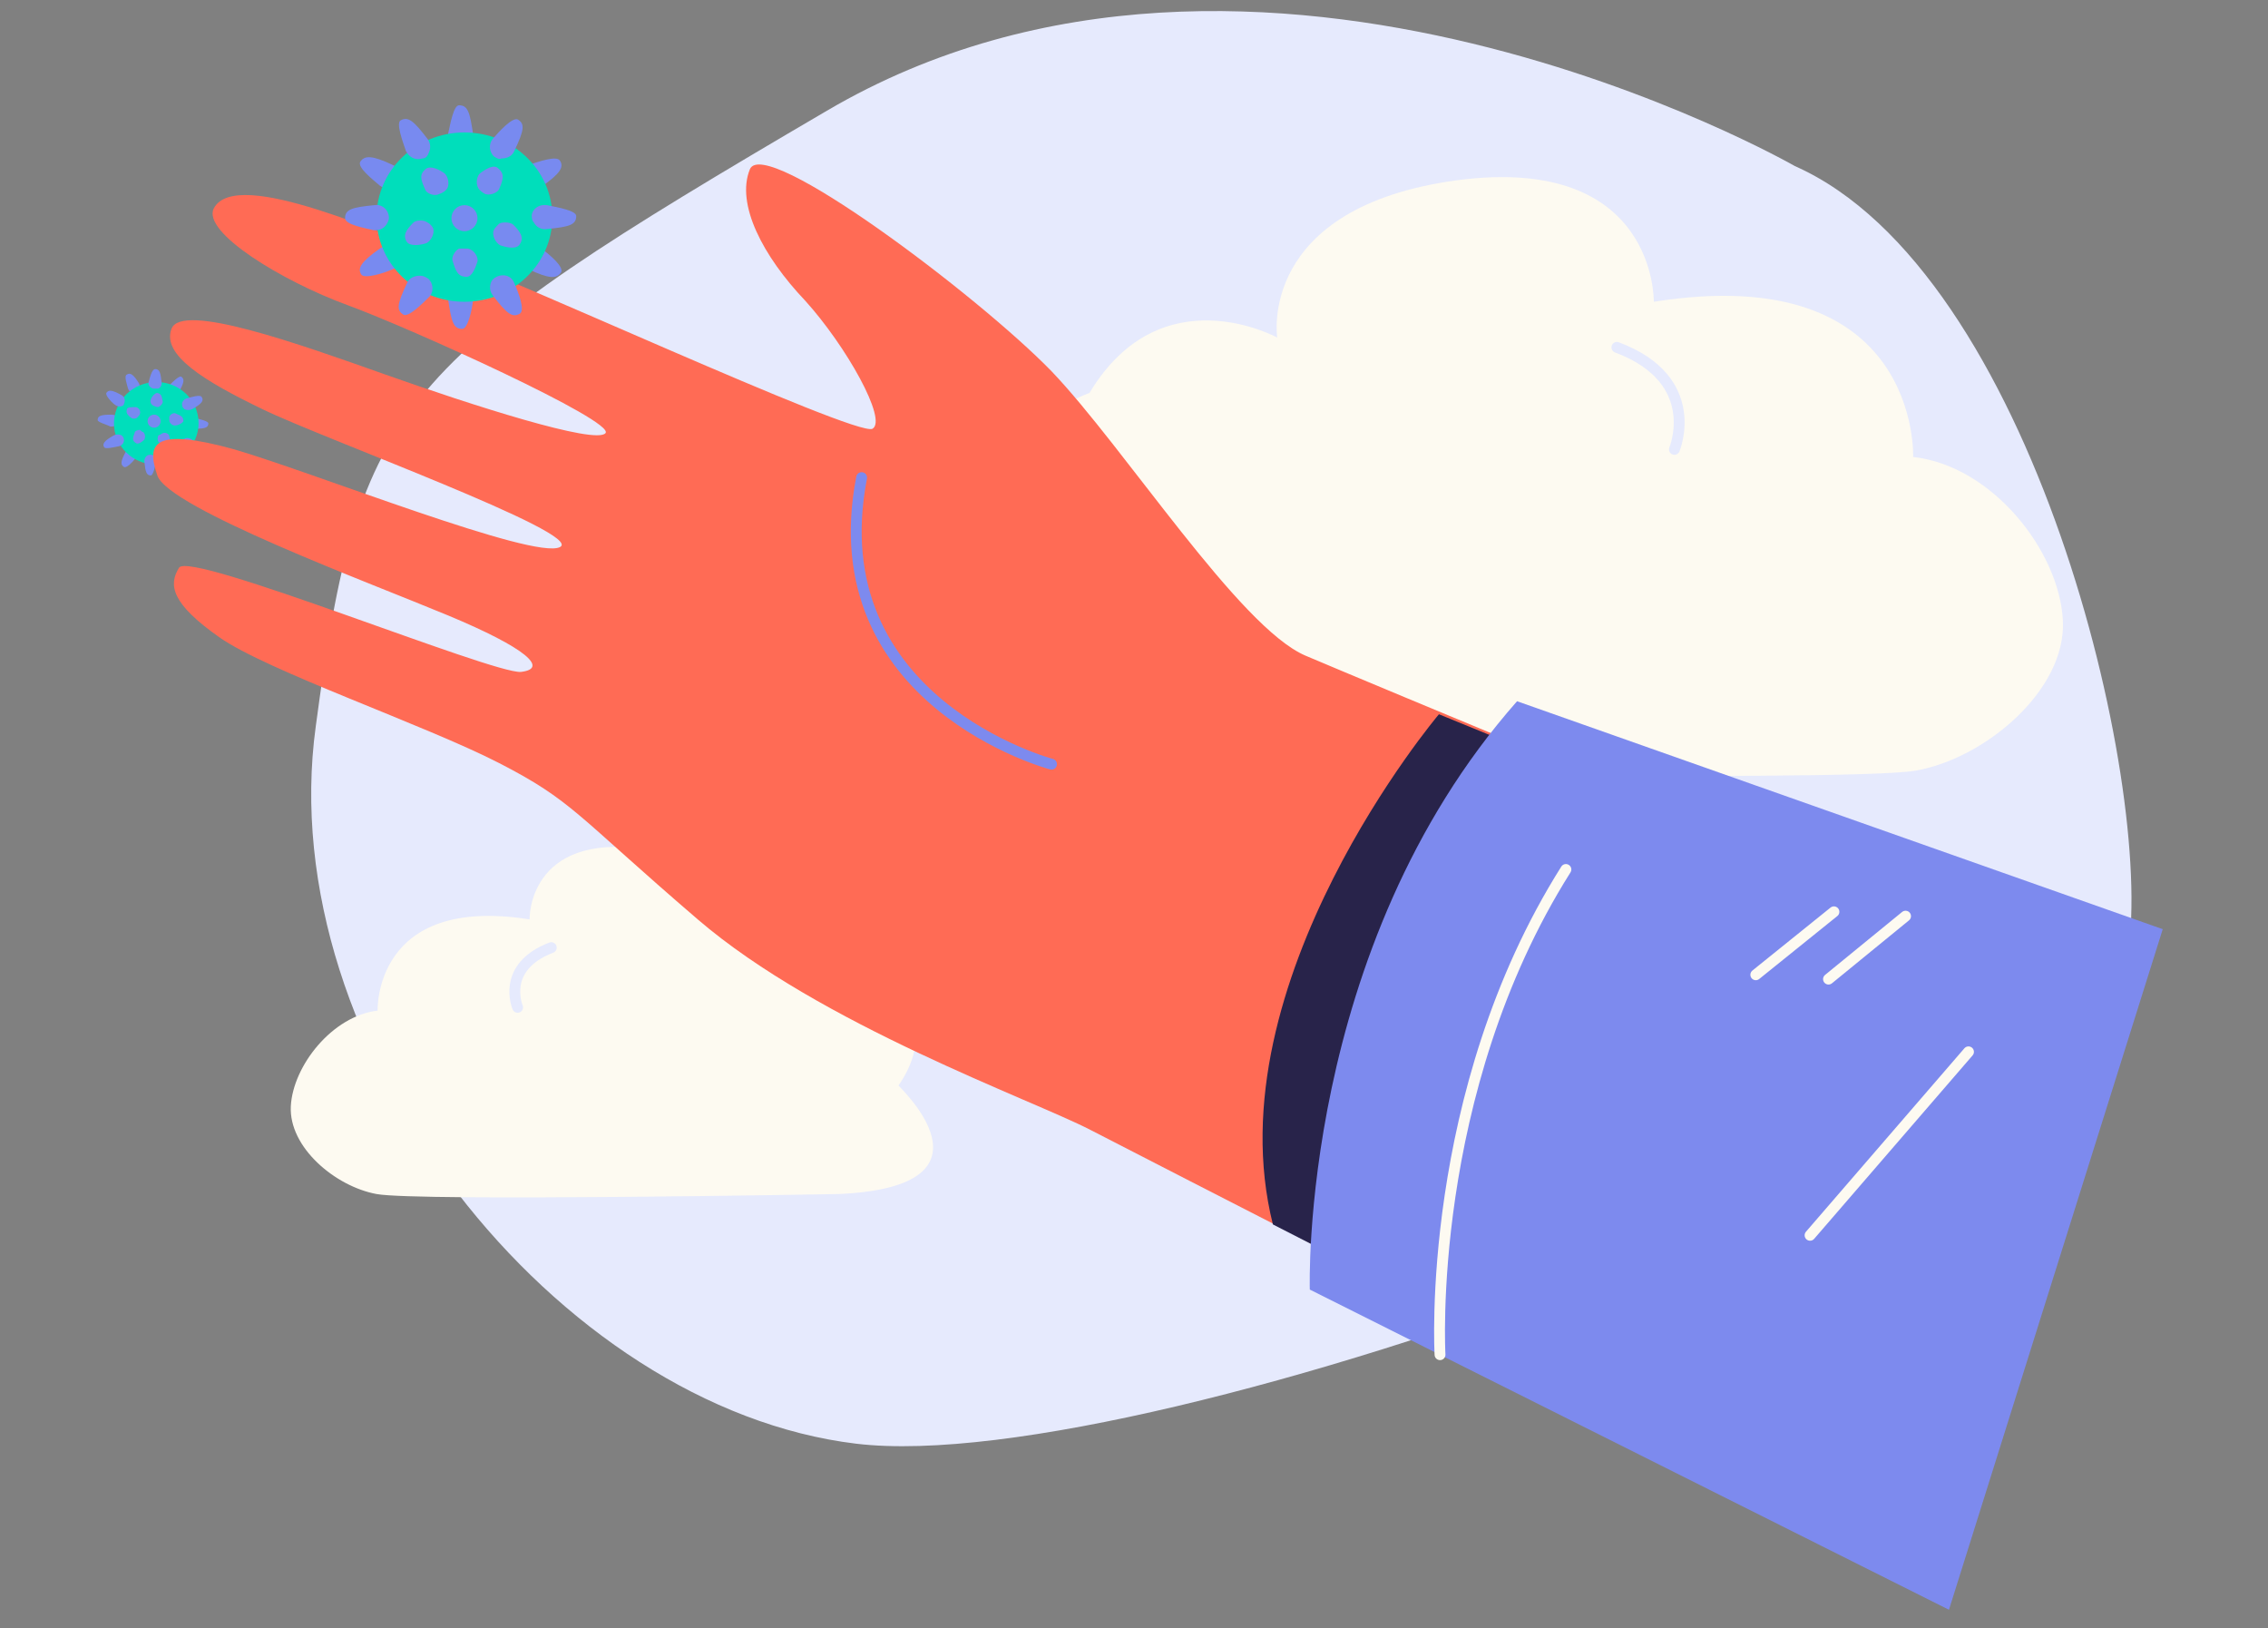 <?xml version="1.0" encoding="utf-8"?>
<!-- Generator: Adobe Illustrator 23.0.6, SVG Export Plug-In . SVG Version: 6.00 Build 0)  -->
<svg version="1.1" id="Layer_1" xmlns="http://www.w3.org/2000/svg" xmlns:xlink="http://www.w3.org/1999/xlink" x="0px" y="0px"
	 viewBox="0 0 209 150" style="enable-background:new 0 0 209 150;" xml:space="preserve">
<rect x="0" y="0" width="209" height="150" fill="#808080" stroke="none"/>
<style type="text/css">
	.st0{fill:#788AF0;}
	.st1{fill:#00DEBB;}
	.st2{fill:#E6EAFD;}
	.st3{fill:#FDFAF1;}
	.st4{fill:none;stroke:#E6EAFD;stroke-linecap:round;stroke-linejoin:round;stroke-miterlimit:10;}
	.st5{fill:#FF6B55;}
	.st6{fill:#28234A;}
	.st7{fill:none;stroke:#7D8AEE;stroke-linecap:round;stroke-linejoin:round;stroke-miterlimit:10;}
	.st8{fill:#7D8AEE;}
	.st9{fill:none;stroke:#FDFAF1;stroke-linecap:round;stroke-linejoin:round;stroke-miterlimit:10;}
</style>
<g>
	<g id="Group">
		<path id="Path" class="st0" d="M12.5,36.2c-0.3,0.1-0.6-0.1-0.7-0.4c-0.1-0.4-0.4-1.2-0.1-1.3c0.3-0.2,0.6,0,1.1,0.8
			c0.1,0.2,0.1,0.4,0,0.6C12.7,36.1,12.6,36.2,12.5,36.2z"/>
		<path id="Path-2" class="st0" d="M11.4,43c-0.3-0.2-0.3-0.5,0.2-1.4c0.2-0.3,0.5-0.4,0.8-0.2c0,0,0.1,0.1,0.1,0.1
			c0.2,0.2,0.2,0.5,0,0.7C12.2,42.6,11.6,43.2,11.4,43"/>
		<path id="Path-3" class="st0" d="M15.6,36.2c-0.2-0.2-0.2-0.5,0-0.7c0.3-0.3,0.9-0.9,1.1-0.8c0.3,0.2,0.3,0.5-0.2,1.4
			c-0.2,0.3-0.5,0.4-0.8,0.2C15.7,36.3,15.7,36.3,15.6,36.2z"/>
		<path id="Path-4" class="st0" d="M9,38.7c0-0.4,0.3-0.5,1.3-0.5c0.2,0,0.5,0.1,0.6,0.3c0.1,0.1,0.1,0.2,0,0.4
			c-0.1,0.3-0.4,0.4-0.7,0.4C9.8,39.1,9,38.9,9,38.7"/>
		<path id="Path-5" class="st0" d="M17.2,38.9c0.1-0.3,0.4-0.4,0.7-0.4c0.5,0.1,1.3,0.3,1.3,0.5c0,0.4-0.3,0.5-1.3,0.5
			c-0.2,0-0.5-0.1-0.6-0.3C17.2,39.2,17.2,39,17.2,38.9z"/>
		<path id="Path-6" class="st0" d="M16.4,43.2c-0.3,0.2-0.6,0-1.1-0.8c-0.1-0.2-0.1-0.4,0-0.6c0.1-0.1,0.2-0.2,0.3-0.2
			c0.3-0.1,0.6,0.1,0.7,0.4C16.4,42.3,16.7,43.1,16.4,43.2"/>
		
			<ellipse id="Oval" transform="matrix(0.995 -9.950372e-02 9.950372e-02 0.995 -3.808 1.622)" class="st1" cx="14.4" cy="39" rx="3.9" ry="3.8"/>
		<path id="Path-7" class="st0" d="M14.2,37.4c-0.3-0.1-0.4-0.4-0.3-0.6c0.1-0.3,0.4-0.6,0.6-0.6c0.4,0.1,0.4,0.3,0.5,0.8
			c0,0.2-0.2,0.4-0.4,0.5C14.5,37.5,14.4,37.5,14.2,37.4z"/>
		<path id="Path-8" class="st0" d="M12.9,38.1c0.1-0.3-0.2-0.6-0.4-0.6c-0.3,0-0.8,0-0.8,0.2c-0.1,0.3,0,0.5,0.4,0.8
			c0.1,0.1,0.5,0.1,0.6-0.1C12.8,38.3,12.9,38.2,12.9,38.1z"/>
		<path id="Path-9" class="st0" d="M13.2,39.8c0.2,0.2,0.2,0.5,0.1,0.7c-0.2,0.2-0.6,0.5-0.8,0.3c-0.3-0.2-0.3-0.4-0.1-0.9
			c0-0.2,0.3-0.3,0.5-0.3C13,39.7,13.1,39.8,13.2,39.8z"/>
		<path id="Path-10" class="st0" d="M15.6,38.7c0,0.3,0.3,0.5,0.5,0.5c0.3,0,0.7-0.2,0.8-0.4c0-0.4-0.2-0.5-0.7-0.7
			c-0.1-0.1-0.5,0-0.6,0.3C15.6,38.5,15.6,38.6,15.6,38.7z"/>
		<path id="Path-11" class="st0" d="M15,39.9c0.3-0.1,0.6,0.1,0.6,0.3c0.1,0.3,0.1,0.7-0.1,0.8c-0.3,0.2-0.5,0-0.9-0.3
			c-0.1-0.2-0.1-0.4,0-0.6C14.7,40.1,14.8,40,15,39.9z"/>
		<path id="Path-12" class="st0" d="M9.6,41.2c-0.2-0.3,0-0.6,0.9-1.1c0.2-0.1,0.5-0.1,0.7,0c0.1,0.1,0.2,0.2,0.2,0.3
			c0.1,0.3-0.1,0.6-0.4,0.7C10.5,41.2,9.7,41.4,9.6,41.2"/>
		<path id="Path-13" class="st0" d="M16.8,37.4c-0.1-0.3,0.1-0.6,0.4-0.7c0.4-0.1,1.3-0.4,1.4-0.1c0.2,0.3,0,0.6-0.9,1.1
			c-0.2,0.1-0.5,0.1-0.7,0C16.9,37.6,16.8,37.5,16.8,37.4z"/>
		<path id="Path-14" class="st0" d="M18.4,41.5c-0.2,0.3-0.5,0.3-1.4-0.2c-0.2-0.1-0.3-0.3-0.3-0.5c0-0.1,0.1-0.3,0.2-0.3
			c0.2-0.2,0.5-0.2,0.8,0C17.9,40.7,18.5,41.3,18.4,41.5"/>
		<path id="Path-15" class="st0" d="M11.4,37.3c-0.2,0.2-0.5,0.2-0.8,0c-0.4-0.3-0.9-0.9-0.8-1.1c0.2-0.3,0.5-0.3,1.4,0.2
			c0.2,0.1,0.3,0.3,0.3,0.5C11.5,37.1,11.4,37.2,11.4,37.3z"/>
		<path id="Path-16" class="st0" d="M13.9,43.8c-0.4,0-0.5-0.3-0.6-1.3c0-0.3,0.2-0.6,0.5-0.6c0.1,0,0.1,0,0.2,0
			c0.3,0.1,0.5,0.4,0.4,0.6C14.3,43,14.1,43.8,13.9,43.8"/>
		<path id="Path-17" class="st0" d="M14.1,35.8c-0.3-0.1-0.5-0.4-0.4-0.6c0.1-0.4,0.3-1.2,0.6-1.2c0.4,0,0.5,0.3,0.6,1.3
			c0,0.2-0.1,0.4-0.3,0.5C14.4,35.8,14.2,35.8,14.1,35.8z"/>
		<ellipse id="Oval-2" class="st0" cx="14.2" cy="38.8" rx="0.6" ry="0.6"/>
	</g>
	<path id="Path-18" class="st2" d="M165.4,15.3c0,0-49.5-28.4-89.2-5.1C36.4,33.5,33.1,37,29.1,66.9C25,96.7,51.4,129.7,78.9,133
		c27.5,3.3,114.8-29.5,117.2-45.2S187.3,25,165.4,15.3z"/>
	<path id="Path-19" class="st3" d="M103.6,71c0,0,66.4,1.1,72.9,0c6.4-1.1,13.9-7.4,13.6-13.8c-0.3-6.4-6.5-14.3-13.8-15.1
		c0,0,0.7-18.2-23.9-14.3c0,0,0.3-13.6-18.1-11.2c-18.5,2.5-16.6,14.5-16.6,14.5s-10.7-5.9-17.3,5.1c0,0-14.7,5.1-6.1,17.6
		C94.3,53.7,76.9,69.7,103.6,71z"/>
	<path id="Path-20" class="st4" d="M154.3,41.4c0,0,2.7-6.4-5.3-9.4"/>
	<path id="Path-21" class="st3" d="M77.3,110c0,0-38.8,0.7-42.6,0c-3.8-0.7-8.1-4.3-7.9-8.1c0.2-3.7,3.8-8.3,8-8.8
		c0,0-0.4-10.7,14-8.4c0,0-0.2-8,10.6-6.5c10.8,1.4,9.7,8.5,9.7,8.5s6.2-3.5,10.1,3c0,0,8.6,3,3.6,10.3
		C82.7,100,92.9,109.3,77.3,110z"/>
	<path id="Path-22" class="st4" d="M47.7,92.8c0,0-1.6-3.7,3.1-5.5"/>
	<path id="Path-23" class="st5" d="M144.8,126.8c0,0-38.9-19.9-44.3-22.7c-5.4-2.8-24.9-9.7-36.2-19.4C53,75,52.8,73.8,46,70.3
		s-21.4-8.5-25.8-11.6c-4.4-3.1-4.7-4.8-3.7-6.4c1-1.6,28.9,9.8,31.5,9.6c2.6-0.3,0.5-2.2-6.7-5.2c-7.2-3-25.8-9.9-26.8-12.9
		c-1-2.9-0.5-4.5,7.1-2.4c7.5,2.2,27.6,10.2,30,9c2.4-1.2-22.1-10.1-27.4-12.7c-5.4-2.6-9.3-5-8.4-7.4c0.9-2.5,11.8,1.4,19.7,4.2
		s19.4,6.5,20.3,5.4c0.9-1.1-17.8-9.6-23.8-11.8c-6-2.2-13.4-6.7-12.3-8.9c2.1-4,16.4,2.9,21,4.2c4.5,1.3,38.2,16.9,39.7,16.1
		c1.4-0.8-2.4-7.6-6.2-11.8c-3.9-4.1-6.4-8.9-5.1-12.1c1.3-3.2,21,11.6,27.8,18.6c6.7,7,17.3,23.6,23.4,26.2S162.6,78,162.6,78
		L144.8,126.8z"/>
	<path id="Path-24" class="st6" d="M132.6,65.8c0,0-20.9,24.7-15.3,47l17.2,8.8L149,72.5L132.6,65.8z"/>
	<path id="Path-25" class="st7" d="M96.9,70.4c0,0-21.5-5.7-17.5-26.4"/>
	<path id="Path-26" class="st8" d="M120.7,118.8c0,0-1-31.4,19.1-54.2l59.5,21l-19.7,62.7L120.7,118.8z"/>
	<path id="Path-27" class="st9" d="M132.7,124.8c0,0-1.4-24.1,11.6-44.7"/>
	<line id="Path-28" class="st9" x1="166.8" y1="113.8" x2="181.4" y2="96.9"/>
	<line id="Path-29" class="st9" x1="168.5" y1="90.2" x2="175.6" y2="84.4"/>
	<line id="Path-30" class="st9" x1="161.8" y1="89.8" x2="169" y2="84"/>
	<g id="Group-2">
		<path id="Path-31" class="st0" d="M42.2,13.6c-0.6-0.1-1-0.7-0.9-1.3c0.2-0.9,0.5-2.6,1-2.6c0.8,0,1,0.6,1.3,2.7
			c0.1,0.5-0.2,1-0.6,1.2C42.7,13.7,42.5,13.7,42.2,13.6z"/>
		<path id="Path-32" class="st0" d="M33.3,25.3c-0.4-0.6,0-1.2,1.7-2.4c0.4-0.3,0.9-0.3,1.4-0.1c0.2,0.1,0.4,0.4,0.5,0.6
			c0.2,0.6-0.1,1.2-0.7,1.4C35.3,25.2,33.6,25.7,33.3,25.3"/>
		<path id="Path-33" class="st0" d="M48,16.6c-0.2-0.6,0.1-1.2,0.7-1.4c0.9-0.3,2.6-0.9,2.9-0.4c0.4,0.6,0,1.2-1.7,2.4
			c-0.4,0.3-0.9,0.3-1.4,0.1C48.3,17.1,48.1,16.8,48,16.6z"/>
		<path id="Path-34" class="st0" d="M33.2,14.9c0.4-0.6,1.1-0.6,3,0.3c0.5,0.2,0.7,0.6,0.7,1.1c0,0.3-0.1,0.5-0.3,0.7
			c-0.4,0.4-1.1,0.5-1.6,0.1C34.3,16.5,32.9,15.4,33.2,14.9"/>
		<path id="Path-35" class="st0" d="M48.3,23c0.4-0.4,1.1-0.5,1.6-0.1c0.8,0.6,2.1,1.7,1.8,2.2c-0.4,0.6-1.1,0.6-3-0.3
			c-0.6-0.2-0.9-0.9-0.6-1.5C48.1,23.2,48.2,23.1,48.3,23L48.3,23L48.3,23z"/>
		<path id="Path-36" class="st0" d="M42.6,30.3c-0.8,0-1-0.6-1.3-2.7c-0.1-0.5,0.2-1,0.6-1.2c0.2-0.1,0.5-0.2,0.8-0.1
			c0.6,0.1,1,0.7,0.9,1.3C43.5,28.6,43.1,30.3,42.6,30.3"/>
		<ellipse id="Oval-3" class="st1" cx="42.8" cy="20" rx="8.1" ry="7.8"/>
		<path id="Path-37" class="st0" d="M44.2,17.5c-0.4-0.4-0.3-1.2,0-1.5c0.5-0.4,1.3-0.9,1.7-0.5c0.6,0.5,0.5,1,0.1,1.9
			c-0.1,0.3-0.7,0.6-1.2,0.5C44.7,17.9,44.4,17.7,44.2,17.5z"/>
		<path id="Path-38" class="st0" d="M41.1,17.5c0.4-0.4,0.2-1.2-0.1-1.5c-0.5-0.4-1.4-0.8-1.8-0.4c-0.6,0.5-0.4,1,0,1.9
			c0.1,0.3,0.8,0.6,1.2,0.4C40.7,17.8,40.9,17.7,41.1,17.5z"/>
		<path id="Path-39" class="st0" d="M39.9,21c0.2,0.5-0.2,1.2-0.6,1.4c-0.6,0.2-1.5,0.3-1.8-0.1c-0.4-0.6-0.1-1.1,0.6-1.8
			c0.2-0.2,0.9-0.3,1.3,0C39.6,20.6,39.8,20.8,39.9,21z"/>
		<path id="Path-40" class="st0" d="M45.5,21.2c-0.2,0.5,0.2,1.2,0.6,1.4c0.6,0.2,1.5,0.4,1.8-0.1c0.4-0.6,0.1-1.1-0.6-1.8
			c-0.2-0.2-0.9-0.3-1.3-0.1C45.8,20.8,45.6,21,45.5,21.2z"/>
		<path id="Path-41" class="st0" d="M43.1,22.9c0.6,0.1,1,0.8,0.9,1.2c-0.2,0.6-0.5,1.4-1,1.4c-0.8,0-1-0.5-1.3-1.5
			c-0.1-0.3,0.2-0.9,0.6-1.1C42.5,22.9,42.8,22.9,43.1,22.9z"/>
		<path id="Path-42" class="st0" d="M31.8,20.1c0-0.8,0.6-1,2.7-1.2c0.5-0.1,1,0.2,1.2,0.6c0.1,0.2,0.2,0.5,0.1,0.8
			c-0.2,0.6-0.7,1-1.4,0.9C33.6,21,31.8,20.7,31.8,20.1"/>
		<path id="Path-43" class="st0" d="M49,19.8c0.1-0.6,0.7-1,1.4-0.9c1,0.2,2.7,0.5,2.7,1c0,0.8-0.6,1-2.7,1.2
			c-0.5,0.1-1-0.2-1.2-0.6C49,20.3,49,20,49,19.8z"/>
		<path id="Path-44" class="st0" d="M47.9,28.9c-0.7,0.4-1.2,0-2.5-1.7c-0.3-0.4-0.3-0.9-0.1-1.3c0.3-0.5,1.1-0.7,1.6-0.4
			c0.2,0.1,0.4,0.3,0.5,0.6C47.8,27,48.4,28.6,47.9,28.9"/>
		<path id="Path-45" class="st0" d="M38.9,14.6c-0.6,0.2-1.2-0.1-1.5-0.7c-0.3-0.9-0.9-2.5-0.5-2.8c0.7-0.4,1.2,0,2.5,1.7
			c0.3,0.4,0.3,0.9,0.1,1.3C39.4,14.4,39.2,14.6,38.9,14.6z"/>
		<path id="Path-46" class="st0" d="M37.2,29c-0.7-0.4-0.6-1,0.3-2.9c0.2-0.5,0.7-0.7,1.2-0.7c0.3,0,0.5,0.1,0.8,0.3
			c0.4,0.4,0.5,1.1,0.1,1.6C38.9,28,37.7,29.2,37.2,29"/>
		<path id="Path-47" class="st0" d="M45.5,14.4c-0.4-0.4-0.5-1.1-0.1-1.6c0.6-0.7,1.8-2,2.3-1.8c0.7,0.4,0.6,1-0.3,2.9
			c-0.2,0.5-0.7,0.7-1.2,0.7C46,14.7,45.8,14.6,45.5,14.4z"/>
		<ellipse id="Oval-4" class="st0" cx="42.8" cy="20.1" rx="1.2" ry="1.2"/>
	</g>
</g>
</svg>

